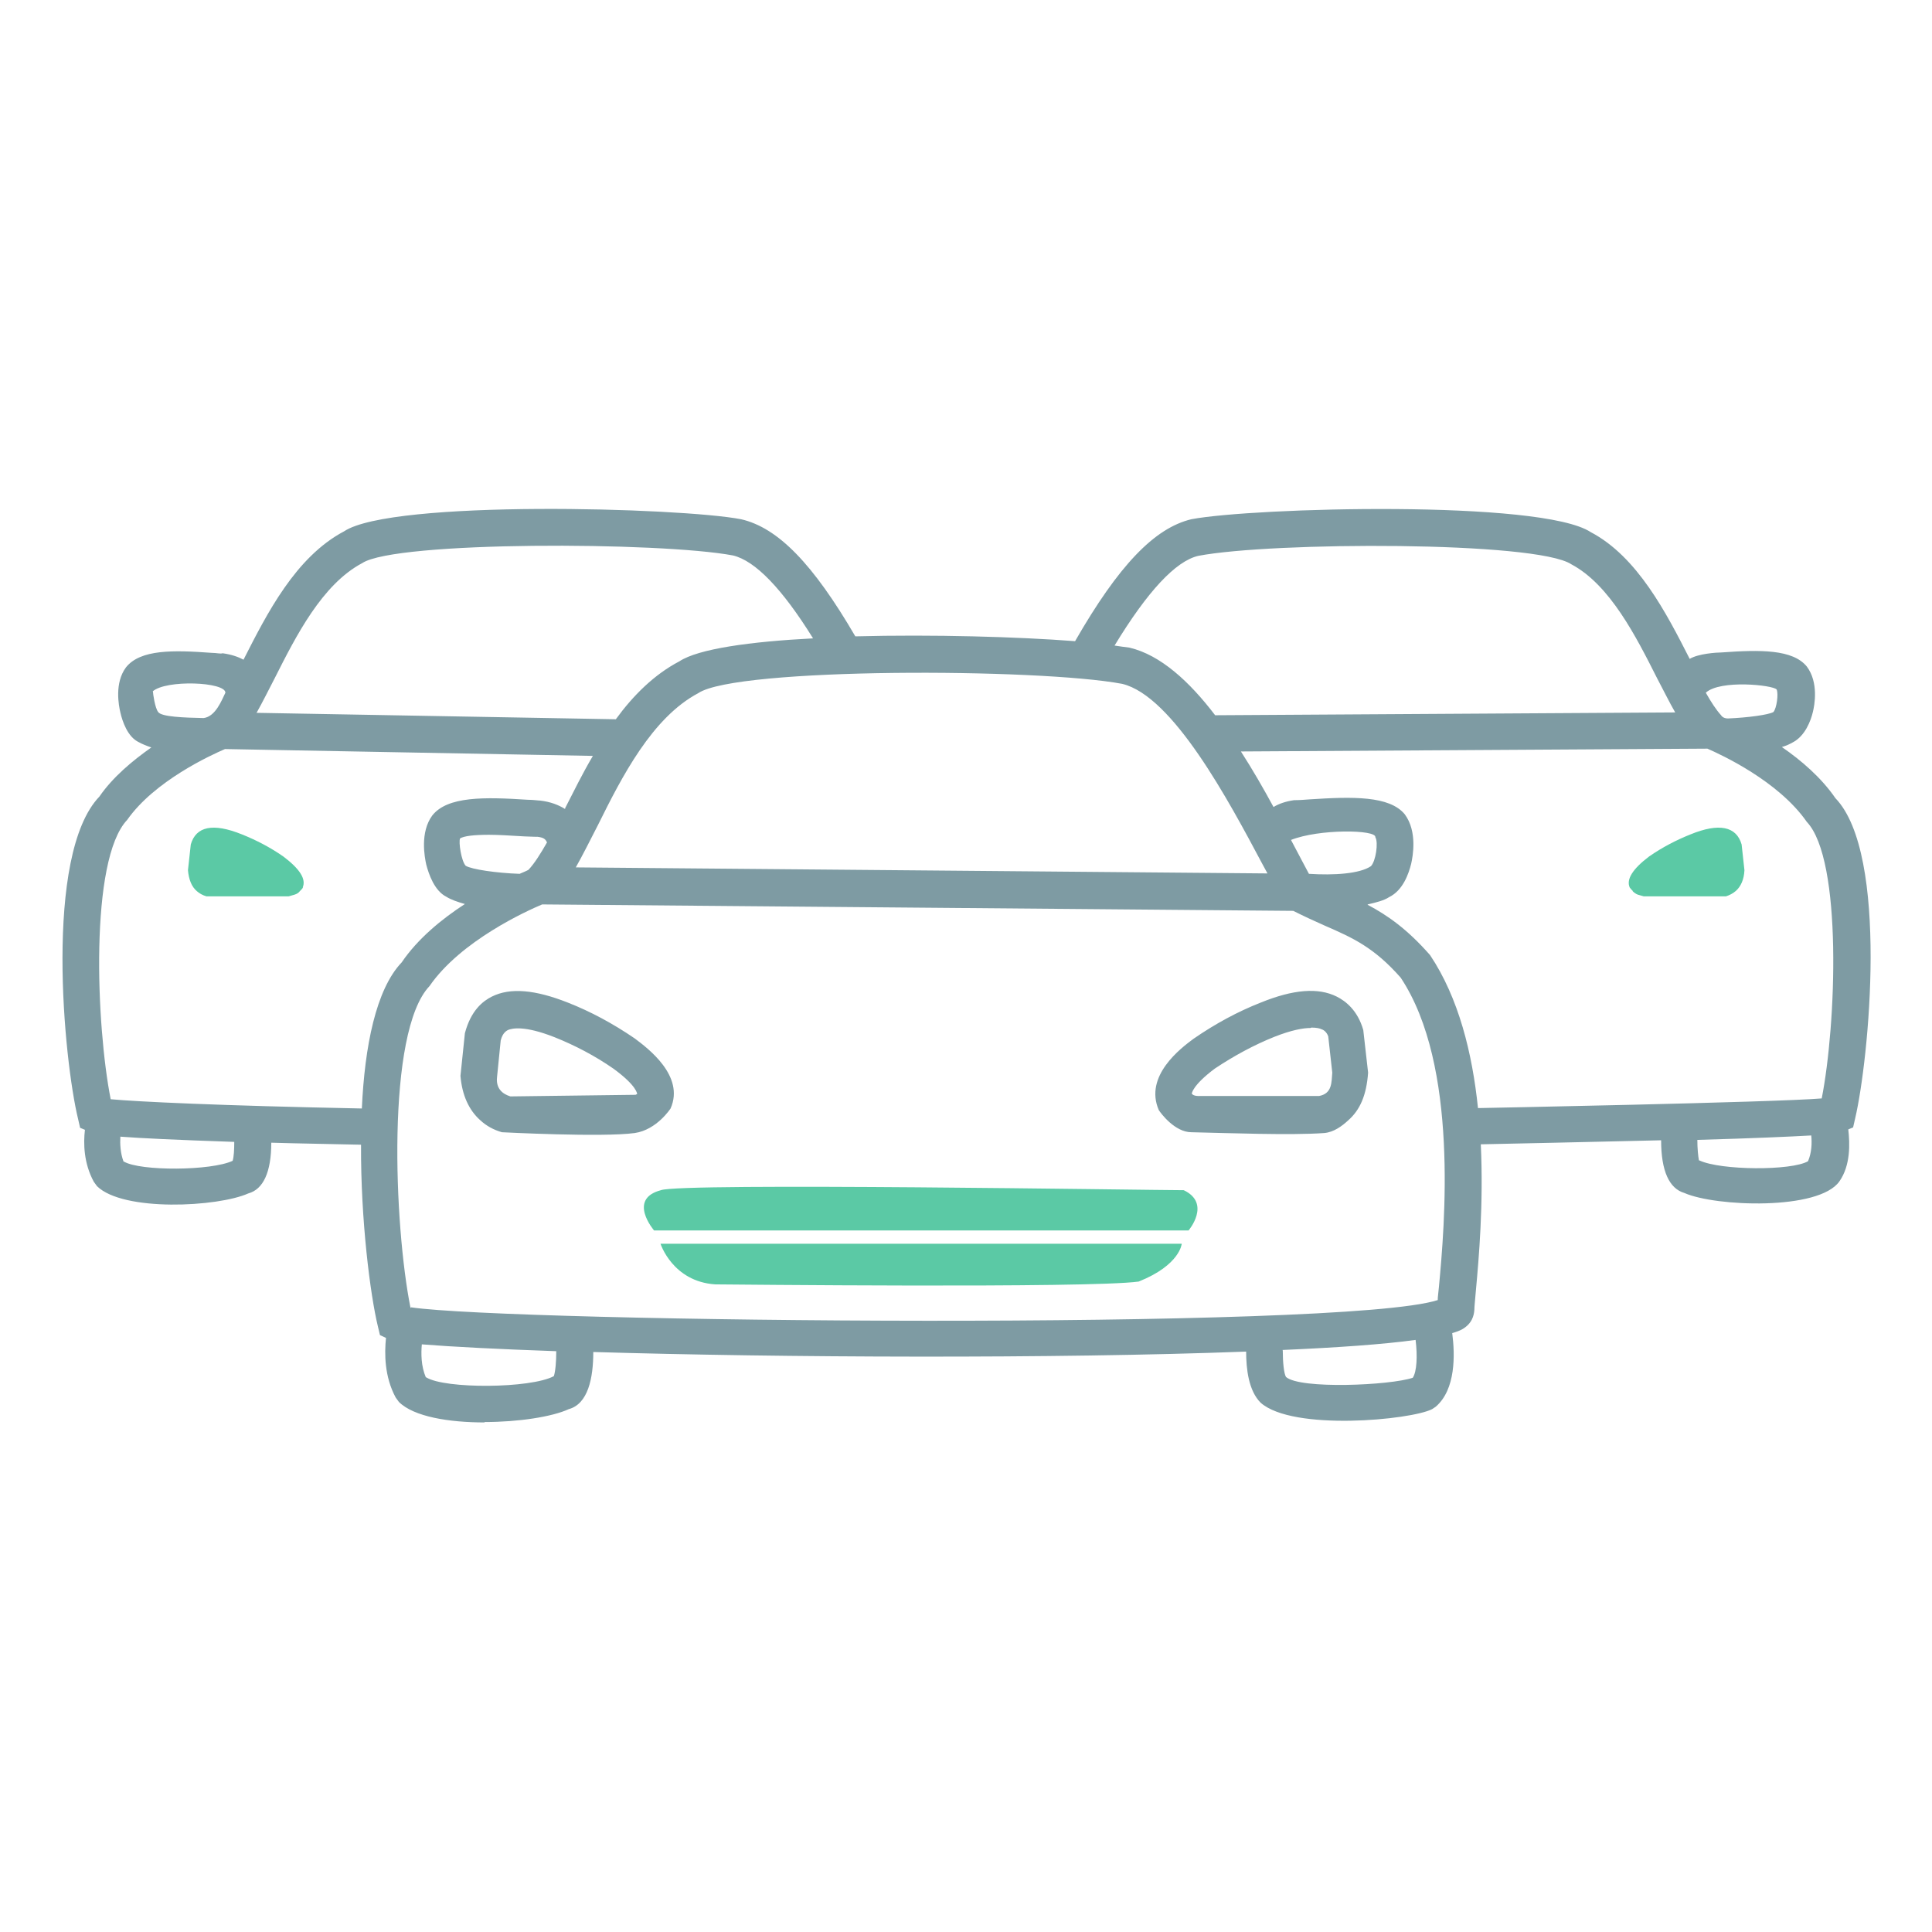 <?xml version="1.0" encoding="UTF-8"?>
<svg id="Layer_1" data-name="Layer 1" xmlns="http://www.w3.org/2000/svg" viewBox="0 0 48 48">
  <path d="M12.04,35.34c-.88,0-1.76-.14-2.13-.51l-.08-.11c-.28-.52-.28-1.09-.24-1.48l-.15-.07-.05-.21c-.19-.78-.43-2.65-.42-4.52-.84-.02-1.58-.03-2.23-.05,0,.73-.2,1.16-.57,1.26-.76.34-3.11.46-3.76-.18l-.08-.11c-.25-.46-.26-.95-.22-1.29l-.12-.05-.05-.22c-.35-1.43-.86-6.56.53-8.01.33-.48.82-.89,1.29-1.22-.12-.04-.22-.08-.31-.13-.28-.13-.41-.52-.46-.74-.04-.17-.15-.73.14-1.12.36-.45,1.18-.43,2.13-.36.12,0,.22.03.27.01.22.03.39.09.52.16.58-1.14,1.29-2.55,2.5-3.19,1.19-.79,8.35-.59,9.86-.3.92.21,1.79,1.11,2.84,2.91,1.92-.05,4.04.01,5.46.12,1.08-1.88,1.97-2.81,2.89-3.03,1.53-.29,8.69-.49,9.92.32,1.16.61,1.88,2.01,2.46,3.15.21-.13.67-.16.79-.16.96-.07,1.77-.08,2.12.35.3.4.19.97.15,1.13-.05.21-.19.6-.51.76-.07.04-.16.08-.26.11.48.33.98.76,1.33,1.27,1.34,1.39.83,6.52.49,7.96l-.05.22-.12.05c.04.35.06.89-.22,1.29-.51.73-3.08.63-3.85.29-.38-.11-.58-.55-.58-1.31-1.15.03-4.48.1-4.48.1.07,1.49-.05,2.85-.12,3.61-.02.24-.04.42-.04.5-.01.15-.06.35-.31.49-.06.03-.13.06-.24.09.07.54.09,1.4-.41,1.83l-.09.06c-.53.27-3.46.55-4.26-.16-.3-.3-.36-.84-.36-1.27-4.75.18-11.57.15-16.22.01,0,.65-.13,1.29-.61,1.42-.41.19-1.25.32-2.09.32ZM10.59,34.22c.46.29,2.59.28,3.17-.03.04-.12.06-.36.06-.62-1.43-.05-2.6-.11-3.34-.17-.02.23-.02.54.1.82ZM31.87,33.55c0,.3.03.58.08.66.35.31,2.59.21,3.15.02.1-.15.12-.54.07-.94-.8.11-1.94.19-3.31.25ZM10.21,32.48c2.5.37,23.17.58,25.51-.18,0-.09.02-.2.03-.33.14-1.5.5-5.5-.95-7.68-.66-.75-1.19-.99-1.88-1.29-.25-.11-.51-.23-.79-.37l-18.66-.16c-.38.16-2.02.9-2.8,2.03-1.08,1.14-.88,5.95-.47,8ZM3.08,28.86c.41.24,2.17.23,2.7-.02.03-.1.04-.27.04-.47-1.45-.05-2.31-.09-2.83-.13-.01.18,0,.41.08.62ZM42.22,28.83c.53.25,2.29.26,2.7.02.09-.21.1-.45.08-.64-.54.03-1.41.07-2.83.11,0,.21.02.41.04.51ZM2.75,27.31c.64.06,2.69.16,6.24.23.07-1.54.35-2.96.99-3.63.4-.59,1-1.08,1.57-1.45-.18-.05-.35-.11-.46-.18-.3-.15-.44-.57-.5-.8-.04-.18-.16-.8.15-1.22.38-.48,1.3-.46,2.37-.39.14,0,.26.02.31.02.26.03.46.11.62.21,0,0,0-.01,0-.02.21-.41.43-.86.69-1.3l-9.14-.17c-.35.15-1.75.79-2.43,1.76-.94.99-.77,5.12-.41,6.94ZM33.98,22.48c.49.26.98.6,1.55,1.25.71,1.06,1.05,2.44,1.19,3.8,0,0,7.34-.14,8.54-.24.36-1.82.52-5.93-.37-6.87-.71-1.02-2.13-1.67-2.47-1.82l-11.59.07c.29.45.56.92.81,1.38.13-.08.3-.14.51-.17.14,0,.25-.01.39-.02,1.07-.07,1.98-.09,2.36.37.32.43.2,1.05.16,1.23-.06.24-.2.66-.55.83-.12.08-.31.13-.53.18ZM12.16,20.74c-.39,0-.63.03-.73.09-.04.09.03.56.14.68.15.09.76.18,1.34.2.09-.04.17-.07.22-.1.15-.16.3-.4.46-.68-.04-.09-.09-.12-.23-.14.01,0-.14,0-.33-.01-.35-.02-.64-.04-.88-.04ZM32.07,20.86c.03.06.06.11.09.17.13.25.25.47.36.68.62.04,1.26,0,1.54-.19.12-.12.19-.59.11-.72.03-.19-1.4-.21-2.1.07ZM14.29,21.55l17.2.15c-.04-.08-.09-.16-.13-.24-.83-1.56-2.22-4.17-3.48-4.47-2.07-.39-9.58-.41-10.53.23-1.15.61-1.9,2.08-2.49,3.27-.2.39-.38.75-.56,1.07ZM6.37,17.71l8.93.16c.43-.59.95-1.11,1.58-1.44.47-.31,1.76-.49,3.32-.57-.77-1.24-1.44-1.93-1.99-2.06-1.81-.34-8.38-.36-9.21.19-1,.53-1.65,1.82-2.17,2.85-.16.31-.31.61-.45.86ZM42.76,17.77s.04.08.17.08c.49-.02,1.01-.09,1.13-.16.08-.09.13-.45.08-.56-.09-.11-1.4-.25-1.76.08.13.23.26.43.38.56ZM3.8,17.18c0,.05.05.41.13.51.08.12.64.14,1.13.15.3-.04.45-.45.54-.63,0-.27-1.48-.33-1.81-.03ZM27.7,16.04c.14.02.26.04.36.05.77.18,1.49.84,2.13,1.68l11.43-.07c-.15-.26-.29-.55-.45-.85-.52-1.03-1.17-2.32-2.13-2.83-.87-.58-7.44-.56-9.27-.21-.56.13-1.26.88-2.08,2.23ZM32.9,28.15c-.83.06-2.39,0-3.3-.02-.41,0-.76-.47-.81-.55-.37-.85.55-1.54.86-1.77.55-.38,1.11-.68,1.67-.9.81-.33,1.43-.38,1.89-.15.22.11.52.34.66.83l.12,1.06c-.04.56-.2.93-.5,1.19-.14.13-.35.29-.59.31ZM32.56,25.54c-.18,0-.47.05-.9.22-.5.2-1,.47-1.48.79-.56.42-.57.62-.57.62.04.07.19.06.19.06h2.97c.33-.06.31-.34.33-.58l-.1-.9c-.04-.12-.13-.17-.17-.18-.04-.02-.12-.04-.25-.04ZM15.77,28.15c-.8.11-3.3-.02-3.3-.02-.21-.06-.39-.16-.54-.3-.28-.25-.45-.62-.49-1.1l.11-1.06c.15-.57.45-.8.67-.91.46-.23,1.08-.17,1.89.15.56.22,1.12.52,1.66.89.32.24,1.25.93.89,1.74,0,0-.34.53-.89.61ZM15.79,27.2l.04-.02h0s0-.2-.59-.63c-.46-.32-.96-.58-1.46-.78-.76-.3-1.06-.22-1.16-.18-.03.02-.13.06-.18.26l-.09.9c-.05.39.28.47.33.49l3.11-.04Z" fill="#7e9ba3"/>
  <path d="M16.42,29.57c.47-.19,12.2,0,12.99,0,.69.33.12,1,.12,1h-13.28s-.67-.78.17-1ZM17.77,31.91c.2,0,9.3.1,10.52-.07,1.03-.41,1.07-.94,1.07-.94h-12.95s.3.94,1.36,1.01ZM7.52,22.05c.09-.21-.07-.46-.48-.77-.33-.23-.68-.41-1.03-.55-.72-.29-1.14-.2-1.27.25l-.07.64c.02.23.09.41.22.52.07.06.14.1.24.13h2.04l.14-.04c.07-.02.11-.05.14-.09.03-.03.06-.06.08-.09ZM40.56,22.14s.07.07.14.09l.14.04h2.04c.09-.03.17-.07.24-.13.13-.11.21-.29.22-.52l-.07-.64c-.13-.45-.56-.54-1.27-.25-.35.14-.7.32-1.03.55-.41.31-.57.57-.48.77.02.03.05.06.08.09Z" fill="#5bc9a5"/>
</svg>